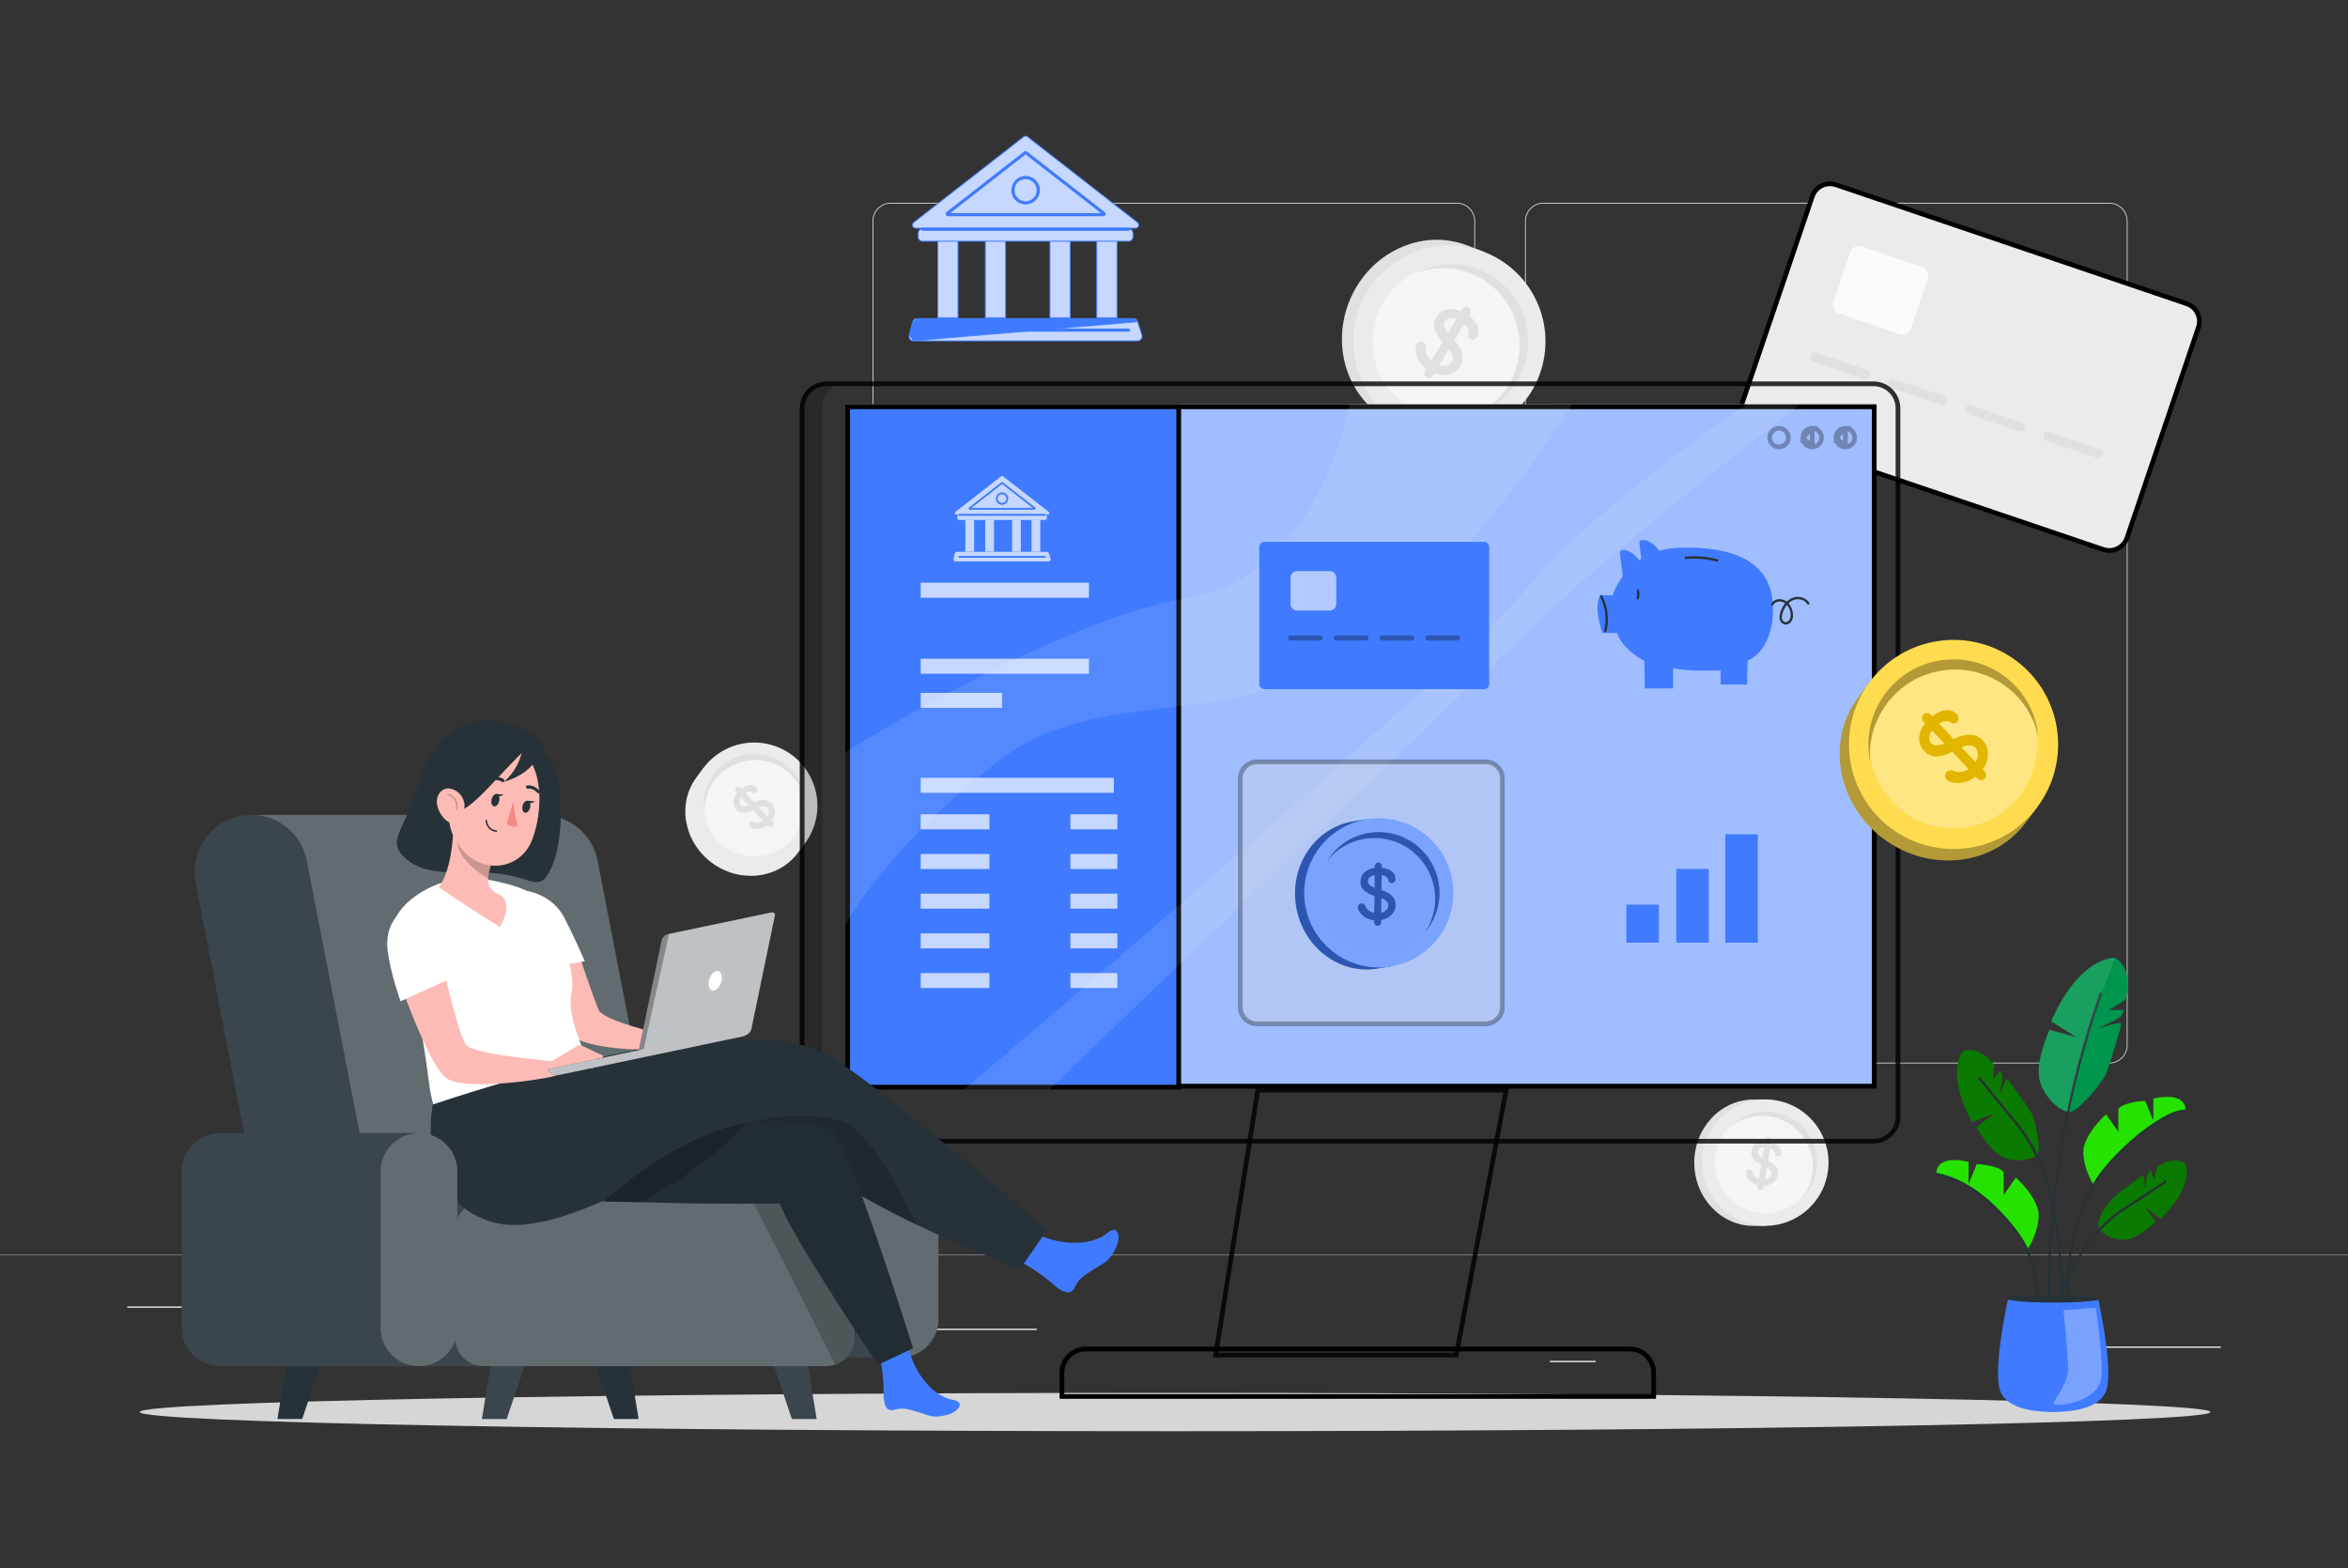 <svg width="500" height="334" viewBox="0 0 500 334" fill="none" xmlns="http://www.w3.org/2000/svg">
<rect x="0" y="0" width="500" height="334" fill="#333333" stroke="none"/>
<g clip-path="url(#clip0_3251_211)">
<path d="M449.159 226.523H328.662C326.507 226.523 324.754 224.77 324.754 222.615V47.099C324.754 44.945 326.507 43.191 328.662 43.191H449.159C451.314 43.191 453.067 44.944 453.067 47.099V222.615C453.067 224.77 451.314 226.523 449.159 226.523ZM328.662 43.358C326.599 43.358 324.921 45.037 324.921 47.099V222.615C324.921 224.678 326.599 226.356 328.662 226.356H449.159C451.223 226.356 452.901 224.677 452.901 222.615V47.099C452.901 45.037 451.222 43.358 449.159 43.358H328.662Z" fill="#E0E0E0"/>
<path d="M310.206 226.523H189.709C187.554 226.523 185.801 224.77 185.801 222.615V47.099C185.801 44.945 187.553 43.191 189.709 43.191H310.207C312.361 43.191 314.115 44.944 314.115 47.099V222.615C314.114 224.77 312.361 226.523 310.206 226.523ZM189.709 43.358C187.646 43.358 185.967 45.037 185.967 47.099V222.615C185.967 224.678 187.646 226.356 189.709 226.356H310.207C312.27 226.356 313.948 224.677 313.948 222.615V47.099C313.948 45.037 312.269 43.358 310.207 43.358H189.709Z" fill="#E0E0E0"/>
<path d="M500 267.236H0V267.316H500V267.236Z" fill="#E0E0E0"/>
<path d="M472.903 286.82H435.75V287.101H472.903V286.82Z" fill="#EBEBEB"/>
<path d="M339.783 289.865H330.031V290.146H339.783V289.865Z" fill="#EBEBEB"/>
<path d="M75.547 278.289H27.098V278.57H75.547V278.289Z" fill="#EBEBEB"/>
<path d="M92.639 278.289H85.535V278.57H92.639V278.289Z" fill="#EBEBEB"/>
<path d="M220.802 283.025H115.727V283.306H220.802V283.025Z" fill="#EBEBEB"/>
<path d="M447.9 117.048L447.9 117.048L373.21 91.714L373.049 92.187L373.21 91.714C371.132 91.009 370.019 88.753 370.723 86.675C370.723 86.674 370.723 86.674 370.723 86.674L385.928 41.849L385.928 41.849C386.633 39.77 388.889 38.657 390.967 39.362L465.657 64.696L465.818 64.223L465.657 64.696C467.735 65.401 468.849 67.657 468.144 69.735L468.617 69.896L468.144 69.735L452.939 114.561C452.234 116.64 449.978 117.753 447.9 117.048Z" fill="#EBEBEB" stroke="black"/>
<path d="M404.517 71.159L391.563 66.765C390.576 66.43 390.047 65.358 390.382 64.371L394.009 53.676C394.344 52.689 395.416 52.16 396.403 52.495L409.357 56.889C410.344 57.224 410.873 58.296 410.538 59.283L406.911 69.978C406.576 70.965 405.504 71.494 404.517 71.159Z" fill="#FAFAFA"/>
<path d="M386.147 77.045C389.729 78.26 393.312 79.476 396.895 80.69C398.116 81.104 398.641 79.174 397.426 78.762C393.843 77.546 390.261 76.331 386.678 75.116C385.457 74.702 384.932 76.633 386.147 77.045Z" fill="#E0E0E0"/>
<path d="M402.693 82.656C406.276 83.872 409.858 85.087 413.441 86.302C414.662 86.716 415.187 84.785 413.972 84.373C410.39 83.158 406.807 81.942 403.224 80.728C402.003 80.314 401.479 82.245 402.693 82.656Z" fill="#E0E0E0"/>
<path d="M419.24 88.27C422.823 89.485 426.406 90.701 429.988 91.915C431.21 92.33 431.734 90.398 430.52 89.987C426.937 88.771 423.354 87.556 419.772 86.341C418.55 85.927 418.026 87.858 419.24 88.27Z" fill="#E0E0E0"/>
<path d="M435.787 93.883C439.369 95.098 442.952 96.314 446.535 97.528C447.756 97.943 448.281 96.012 447.066 95.6C443.483 94.384 439.901 93.169 436.318 91.954C435.097 91.54 434.573 93.471 435.787 93.883Z" fill="#E0E0E0"/>
<path d="M151.548 183.752C157.506 188.199 165.72 187.269 169.895 181.675L171.38 179.685L149.805 163.582L148.319 165.573C144.145 171.167 145.59 179.305 151.548 183.752Z" fill="#EBEBEB"/>
<path d="M164.777 184.428C171.845 182.122 175.705 174.522 173.399 167.454C171.093 160.387 163.494 156.526 156.426 158.832C149.358 161.138 145.498 168.738 147.805 175.805C150.111 182.873 157.71 186.734 164.777 184.428Z" fill="#EBEBEB"/>
<path d="M154.148 180.269C158.918 183.829 165.672 182.848 169.232 178.078C172.792 173.308 171.811 166.554 167.041 162.994C162.271 159.434 155.518 160.415 151.958 165.185C148.397 169.956 149.378 176.709 154.148 180.269Z" fill="#F5F5F5"/>
<path d="M165.009 172.849C165.005 173.554 164.785 174.218 164.347 174.842L164.595 175.098C164.72 175.227 164.783 175.387 164.784 175.578C164.785 175.77 164.72 175.928 164.591 176.054C164.461 176.18 164.307 176.237 164.125 176.228C163.944 176.219 163.787 176.146 163.655 176.01L163.437 175.786C162.895 176.194 162.333 176.45 161.751 176.552C161.169 176.654 160.645 176.615 160.178 176.434C159.957 176.344 159.798 176.248 159.699 176.146C159.566 176.01 159.501 175.844 159.504 175.65C159.507 175.456 159.579 175.289 159.723 175.15C159.838 175.038 159.973 174.972 160.127 174.954C160.282 174.936 160.433 174.962 160.579 175.031C160.872 175.183 161.192 175.232 161.538 175.18C161.885 175.128 162.213 175.004 162.525 174.807L160.443 172.584C159.699 172.949 159.027 173.146 158.426 173.174C157.825 173.202 157.297 172.982 156.841 172.512C156.378 172.036 156.153 171.478 156.165 170.837C156.177 170.197 156.433 169.561 156.931 168.931L156.723 168.717C156.597 168.588 156.533 168.429 156.529 168.241C156.525 168.054 156.584 167.9 156.707 167.781C156.836 167.656 156.996 167.596 157.187 167.602C157.379 167.608 157.537 167.675 157.663 167.804L157.861 168.008C158.465 167.527 159.048 167.265 159.608 167.223C160.169 167.18 160.641 167.357 161.025 167.751C161.17 167.901 161.243 168.072 161.243 168.262C161.244 168.454 161.176 168.616 161.04 168.748C160.917 168.866 160.776 168.928 160.615 168.933C160.453 168.938 160.307 168.885 160.174 168.776C160.015 168.652 159.807 168.606 159.553 168.636C159.297 168.666 159.027 168.772 158.743 168.956L160.587 170.935C162.209 170.139 163.449 170.184 164.309 171.068C164.779 171.551 165.012 172.145 165.009 172.849ZM158.397 171.764C158.662 171.765 159.004 171.68 159.422 171.512L157.835 169.859C157.595 170.184 157.47 170.488 157.46 170.769C157.449 171.051 157.543 171.294 157.741 171.498C157.913 171.675 158.131 171.764 158.397 171.764ZM163.725 172.886C163.719 172.548 163.611 172.269 163.4 172.051C163.228 171.874 163 171.775 162.715 171.754C162.429 171.734 162.061 171.817 161.609 172.005L163.424 173.893C163.629 173.561 163.73 173.226 163.725 172.886Z" fill="#E0E0E0"/>
<path d="M149.871 172.34C149.368 166.384 153.789 161.149 159.745 160.646C165.701 160.144 170.936 164.564 171.439 170.52C170.326 165.162 165.387 161.478 159.933 161.938C153.977 162.441 149.556 167.676 150.059 173.632C149.97 173.206 149.908 172.774 149.871 172.34Z" fill="#E0E0E0"/>
<path d="M287.238 64.402C283.138 74.927 287.824 86.58 297.705 90.429L301.222 91.799L316.07 53.684L312.553 52.314C302.673 48.465 291.338 53.876 287.238 64.402Z" fill="#E0E0E0"/>
<path d="M328.424 77.972C331.315 67.052 324.807 55.856 313.888 52.964C302.968 50.072 291.772 56.58 288.88 67.5C285.989 78.419 292.497 89.616 303.416 92.507C314.336 95.399 325.532 88.891 328.424 77.972Z" fill="#EBEBEB"/>
<path d="M293.387 66.797C290.104 75.223 294.274 84.716 302.701 87.999C311.128 91.281 320.62 87.111 323.903 78.685C327.186 70.258 323.016 60.765 314.589 57.483C306.162 54.2 296.67 58.37 293.387 66.797Z" fill="#F5F5F5"/>
<path d="M308.653 79.699C307.619 79.979 306.558 79.925 305.466 79.535L305.193 80.002C305.055 80.238 304.845 80.395 304.565 80.473C304.285 80.551 304.027 80.522 303.791 80.383C303.555 80.245 303.407 80.041 303.347 79.773C303.288 79.503 303.331 79.245 303.476 78.996L303.717 78.585C302.899 77.957 302.297 77.236 301.913 76.425C301.527 75.615 301.373 74.831 301.449 74.074C301.491 73.715 301.567 73.442 301.677 73.255C301.823 73.007 302.038 72.845 302.325 72.77C302.61 72.695 302.884 72.735 303.145 72.888C303.357 73.012 303.507 73.183 303.595 73.402C303.684 73.621 303.708 73.853 303.666 74.095C303.562 74.585 303.619 75.073 303.835 75.559C304.051 76.046 304.367 76.477 304.781 76.853L307.195 72.904C306.359 71.963 305.798 71.059 305.513 70.19C305.229 69.321 305.338 68.459 305.841 67.6C306.351 66.729 307.078 66.173 308.021 65.933C308.963 65.692 309.997 65.809 311.123 66.283L311.352 65.892C311.491 65.655 311.697 65.497 311.971 65.415C312.243 65.333 312.493 65.357 312.716 65.488C312.953 65.627 313.105 65.837 313.173 66.119C313.242 66.402 313.207 66.661 313.069 66.898L312.85 67.271C313.799 67.961 314.419 68.708 314.707 69.512C314.997 70.317 314.93 71.08 314.507 71.801C314.347 72.075 314.127 72.251 313.847 72.328C313.567 72.407 313.303 72.373 313.053 72.227C312.829 72.095 312.682 71.913 312.61 71.679C312.538 71.445 312.556 71.208 312.662 70.969C312.778 70.687 312.762 70.364 312.615 70.003C312.468 69.64 312.203 69.289 311.818 68.946L309.667 72.447C311.489 74.501 311.925 76.335 310.978 77.952C310.461 78.837 309.686 79.419 308.653 79.699ZM307.566 69.577C307.673 69.965 307.934 70.432 308.351 70.977L310.129 67.983C309.555 67.765 309.061 67.704 308.644 67.803C308.227 67.901 307.909 68.137 307.69 68.51C307.501 68.833 307.459 69.189 307.566 69.577ZM308.079 77.833C308.573 77.689 308.937 77.418 309.17 77.019C309.359 76.696 309.412 76.321 309.327 75.896C309.243 75.47 308.971 74.965 308.513 74.379L306.483 77.801C307.053 77.967 307.585 77.979 308.079 77.833Z" fill="#E0E0E0"/>
<path d="M303.272 57.328C311.79 54.181 321.247 58.536 324.394 67.055C327.541 75.573 323.186 85.03 314.668 88.177C322.064 84.377 325.46 75.653 322.579 67.853C319.432 59.334 309.976 54.979 301.457 58.126C302.045 57.823 302.651 57.557 303.272 57.328Z" fill="#E0E0E0"/>
<path d="M360.793 247.751C360.841 255.185 366.538 261.175 373.517 261.131L376.001 261.115L375.827 234.193L373.343 234.209C366.365 234.254 360.746 240.317 360.793 247.751Z" fill="#E0E0E0"/>
<path d="M389.023 250.716C390.718 243.477 386.223 236.235 378.985 234.541C371.746 232.846 364.504 237.341 362.81 244.58C361.116 251.819 365.61 259.061 372.849 260.755C380.087 262.449 387.329 257.955 389.023 250.716Z" fill="#EBEBEB"/>
<path d="M365.137 247.724C365.176 253.676 370.032 258.47 375.984 258.431C381.936 258.393 386.73 253.537 386.691 247.585C386.652 241.633 381.796 236.839 375.844 236.877C369.893 236.915 365.099 241.772 365.137 247.724Z" fill="#F5F5F5"/>
<path d="M377.607 251.908C377.043 252.33 376.379 252.555 375.617 252.582L375.563 252.934C375.536 253.112 375.446 253.26 375.294 253.375C375.141 253.491 374.977 253.535 374.799 253.508C374.621 253.48 374.481 253.392 374.379 253.242C374.277 253.092 374.24 252.923 374.269 252.736L374.316 252.426C373.663 252.24 373.12 251.946 372.688 251.543C372.255 251.141 371.97 250.699 371.833 250.217C371.772 249.987 371.753 249.802 371.774 249.661C371.803 249.473 371.895 249.322 372.053 249.206C372.209 249.092 372.386 249.049 372.583 249.079C372.743 249.104 372.876 249.172 372.983 249.284C373.091 249.397 373.162 249.532 373.195 249.691C373.251 250.016 373.405 250.301 373.655 250.546C373.905 250.791 374.203 250.978 374.547 251.107L375.065 248.105C374.325 247.732 373.762 247.315 373.377 246.853C372.993 246.391 372.85 245.836 372.949 245.189C373.049 244.532 373.359 244.016 373.877 243.64C374.395 243.263 375.056 243.084 375.859 243.101L375.905 242.806C375.932 242.628 376.02 242.48 376.167 242.364C376.314 242.247 376.473 242.202 376.641 242.228C376.819 242.255 376.964 242.347 377.074 242.503C377.185 242.66 377.227 242.826 377.199 243.004L377.156 243.286C377.904 243.477 378.465 243.784 378.836 244.205C379.209 244.627 379.353 245.11 379.27 245.654C379.239 245.86 379.147 246.022 378.994 246.137C378.841 246.253 378.672 246.296 378.484 246.268C378.315 246.242 378.181 246.166 378.08 246.04C377.979 245.914 377.933 245.766 377.939 245.594C377.941 245.392 377.853 245.199 377.676 245.014C377.498 244.828 377.25 244.677 376.931 244.561L376.466 247.225C378.079 248.038 378.792 249.054 378.605 250.274C378.503 250.942 378.17 251.486 377.607 251.908ZM374.483 245.98C374.643 246.192 374.916 246.414 375.303 246.646L375.663 244.383C375.259 244.388 374.942 244.472 374.711 244.633C374.48 244.794 374.343 245.016 374.299 245.297C374.262 245.541 374.323 245.769 374.483 245.98ZM376.802 250.906C377.069 250.698 377.226 250.444 377.272 250.144C377.309 249.9 377.251 249.658 377.095 249.418C376.94 249.178 376.651 248.935 376.229 248.688L375.818 251.274C376.207 251.238 376.535 251.116 376.802 250.906Z" fill="#E0E0E0"/>
<path d="M368.882 239.531C373.328 235.537 380.171 235.904 384.165 240.351C388.159 244.797 387.792 251.64 383.345 255.633C386.947 251.513 386.906 245.351 383.248 241.279C379.254 236.833 372.412 236.465 367.965 240.459C368.252 240.132 368.558 239.822 368.882 239.531Z" fill="#E0E0E0"/>
<path d="M470.706 300.775C470.706 303.033 371.997 304.863 250.234 304.863C128.47 304.863 29.762 303.033 29.762 300.775C29.762 298.517 128.47 296.688 250.234 296.688C371.997 296.688 470.706 298.517 470.706 300.775Z" fill="#D7D6D6"/>
<path opacity="0.8" d="M267.854 232.215H320.728L310.11 288.643H258.871L267.854 232.215Z" stroke="black"/>
<path d="M352.144 292.426V297.458H226.137V292.426C226.137 289.627 228.407 287.357 231.206 287.357H347.075C349.875 287.357 352.144 289.627 352.144 292.426Z" stroke="black"/>
<g opacity="0.8">
<path d="M394.234 81.752H398.96C401.834 81.752 404.165 84.082 404.165 86.957V237.883C404.165 240.758 401.834 243.088 398.96 243.088H394.234H180.746H176.021C173.147 243.088 170.816 240.758 170.816 237.883V86.957C170.816 84.082 173.147 81.752 176.021 81.752H180.746H394.234Z" stroke="black"/>
</g>
<g opacity="0.2">
<path d="M180.744 243.585H176.019C172.872 243.585 170.32 241.033 170.32 237.886V86.96C170.32 83.803 172.872 81.252 176.019 81.252H180.744C177.597 81.252 175.046 83.803 175.046 86.96V237.886C175.045 241.033 177.597 243.585 180.744 243.585Z" fill="black"/>
</g>
<path d="M399.525 86.154H180.188V231.69H399.525V86.154Z" fill="#407BFF"/>
<path d="M399.525 86.154H180.188V231.69H399.525V86.154Z" fill="white"/>
<path d="M180.516 231.362V86.654H399.113V231.362H180.516Z" fill="#407BFF" stroke="black"/>
<g opacity="0.5">
<path d="M180.516 231.362V86.654H399.113V231.362H180.516Z" fill="white" stroke="black"/>
</g>
<path d="M180.516 231.57V86.654H251.004V231.57H180.516Z" fill="#407BFF" stroke="black"/>
<g opacity="0.3">
<path d="M392.965 95.205C394.062 95.205 394.95 94.316 394.95 93.22C394.95 92.124 394.062 91.235 392.965 91.234V95.205ZM392.965 95.205C391.869 95.205 390.98 94.316 390.98 93.22M392.965 95.205L390.98 93.22M390.98 93.22C390.98 92.123 391.869 91.234 392.965 91.234L390.98 93.22Z" stroke="black"/>
</g>
<g opacity="0.3">
<path d="M385.903 95.205C387 95.205 387.889 94.316 387.889 93.22C387.889 92.124 387.001 91.235 385.903 91.234V95.205ZM385.903 95.205C384.807 95.205 383.918 94.316 383.918 93.22M385.903 95.205L383.918 93.22M383.918 93.22C383.918 92.123 384.807 91.234 385.903 91.234L383.918 93.22Z" stroke="black"/>
</g>
<g opacity="0.3">
<path d="M380.826 93.22C380.826 94.316 379.937 95.205 378.841 95.205C377.744 95.205 376.855 94.316 376.855 93.22C376.855 92.123 377.744 91.234 378.841 91.234C379.937 91.234 380.826 92.124 380.826 93.22Z" stroke="black"/>
</g>
<path opacity="0.1" d="M180.016 197.354C180.016 196.089 190.099 179.639 212.282 162.345C234.464 145.052 261.89 156.862 288.51 137.881C315.129 118.901 334.782 86.153 334.782 86.153L287.37 85.973C287.37 85.973 281.25 122.697 253.017 127.337C224.784 131.977 180.016 160.236 180.016 160.236V197.354Z" fill="white"/>
<path opacity="0.1" d="M205.316 232.069C205.316 232.069 311.39 142.228 325.103 125.356C338.816 108.485 372.195 85.973 372.195 85.973H383.416C383.416 85.973 350.109 111.859 335.186 125.356C320.264 138.853 223.466 232.069 223.466 232.069H205.316Z" fill="white"/>
<path d="M213.394 109.606H203.66C203.356 109.606 203.224 109.221 203.464 109.034L208.062 105.452L213.198 101.45C213.314 101.36 213.476 101.36 213.591 101.45L218.727 105.452L223.326 109.034C223.566 109.221 223.433 109.606 223.13 109.606H213.394Z" fill="#407BFF"/>
<g opacity="0.7">
<path d="M213.394 109.606H203.66C203.356 109.606 203.224 109.221 203.464 109.034L208.062 105.452L213.198 101.45C213.314 101.36 213.476 101.36 213.591 101.45L218.727 105.452L223.326 109.034C223.566 109.221 223.433 109.606 223.13 109.606H213.394Z" fill="white"/>
</g>
<path d="M220.277 108.569H206.512C206.4 108.569 206.301 108.498 206.264 108.392C206.228 108.287 206.263 108.17 206.35 108.101L213.233 102.739C213.328 102.665 213.46 102.666 213.554 102.739L220.437 108.101C220.525 108.17 220.56 108.287 220.523 108.392C220.488 108.498 220.388 108.569 220.277 108.569ZM206.879 108.181H219.91L213.394 103.105L206.879 108.181Z" fill="#407BFF"/>
<path d="M207.438 109.605H205.578V117.552H207.438V109.605Z" fill="#407BFF"/>
<g opacity="0.7">
<path d="M207.438 109.605H205.578V117.552H207.438V109.605Z" fill="white"/>
</g>
<path d="M211.657 109.605H209.797V117.552H211.657V109.605Z" fill="#407BFF"/>
<g opacity="0.7">
<path d="M211.657 109.605H209.797V117.552H211.657V109.605Z" fill="white"/>
</g>
<path d="M217.38 109.605H215.52V117.552H217.38V109.605Z" fill="#407BFF"/>
<g opacity="0.7">
<path d="M217.38 109.605H215.52V117.552H217.38V109.605Z" fill="white"/>
</g>
<path d="M221.524 109.605H219.664V117.552H221.524V109.605Z" fill="#407BFF"/>
<g opacity="0.7">
<path d="M221.524 109.605H219.664V117.552H221.524V109.605Z" fill="white"/>
</g>
<path d="M223.315 119.598H203.472C203.187 119.598 202.978 119.329 203.049 119.053L203.35 117.881C203.4 117.687 203.574 117.553 203.773 117.553H222.941C223.131 117.553 223.3 117.676 223.357 117.857L223.73 119.029C223.821 119.31 223.61 119.598 223.315 119.598Z" fill="#407BFF"/>
<g opacity="0.7">
<path d="M223.315 119.598H203.472C203.187 119.598 202.978 119.329 203.049 119.053L203.35 117.881C203.4 117.687 203.574 117.553 203.773 117.553H222.941C223.131 117.553 223.3 117.676 223.357 117.857L223.73 119.029C223.821 119.31 223.61 119.598 223.315 119.598Z" fill="white"/>
</g>
<path d="M213.392 107.525C212.666 107.525 212.074 106.933 212.074 106.207C212.074 105.48 212.666 104.889 213.392 104.889C214.119 104.889 214.71 105.48 214.71 106.207C214.71 106.933 214.119 107.525 213.392 107.525ZM213.392 105.277C212.88 105.277 212.462 105.694 212.462 106.207C212.462 106.719 212.88 107.137 213.392 107.137C213.906 107.137 214.323 106.719 214.323 106.207C214.322 105.694 213.905 105.277 213.392 105.277Z" fill="#407BFF"/>
<path d="M222.477 110.76H204.312C204.056 110.76 203.848 110.552 203.848 110.295V110.07C203.848 109.813 204.056 109.605 204.312 109.605H222.477C222.734 109.605 222.942 109.813 222.942 110.07V110.295C222.942 110.552 222.734 110.76 222.477 110.76Z" fill="#407BFF"/>
<g opacity="0.7">
<path d="M222.477 110.76H204.312C204.056 110.76 203.848 110.552 203.848 110.295V110.07C203.848 109.813 204.056 109.605 204.312 109.605H222.477C222.734 109.605 222.942 109.813 222.942 110.07V110.295C222.942 110.552 222.734 110.76 222.477 110.76Z" fill="white"/>
</g>
<path d="M222.518 109.861H204.268C204.161 109.861 204.074 109.774 204.074 109.667C204.074 109.559 204.161 109.473 204.268 109.473H222.518C222.626 109.473 222.712 109.559 222.712 109.667C222.712 109.774 222.626 109.861 222.518 109.861Z" fill="#407BFF"/>
<path d="M222.518 118.806H204.268C204.161 118.806 204.074 118.719 204.074 118.612C204.074 118.505 204.161 118.418 204.268 118.418H222.518C222.626 118.418 222.712 118.505 222.712 118.612C222.712 118.719 222.626 118.806 222.518 118.806Z" fill="#407BFF"/>
<path opacity="0.7" d="M231.896 124.129H196.062V127.325H231.896V124.129Z" fill="white"/>
<path opacity="0.7" d="M231.896 140.318H196.062V143.515H231.896V140.318Z" fill="white"/>
<path opacity="0.7" d="M213.396 147.584H196.062V150.781H213.396V147.584Z" fill="white"/>
<path opacity="0.7" d="M237.19 165.684H196.062V168.88H237.19V165.684Z" fill="white"/>
<path opacity="0.7" d="M210.699 173.455H196.062V176.651H210.699V173.455Z" fill="white"/>
<path opacity="0.7" d="M237.945 173.455H227.938V176.651H237.945V173.455Z" fill="white"/>
<path opacity="0.7" d="M210.699 181.908H196.062V185.105H210.699V181.908Z" fill="white"/>
<path opacity="0.7" d="M237.945 181.908H227.938V185.105H237.945V181.908Z" fill="white"/>
<path opacity="0.7" d="M210.699 190.359H196.062V193.556H210.699V190.359Z" fill="white"/>
<path opacity="0.7" d="M237.945 190.359H227.938V193.556H237.945V190.359Z" fill="white"/>
<path opacity="0.7" d="M210.699 198.812H196.062V202.009H210.699V198.812Z" fill="white"/>
<path opacity="0.7" d="M237.945 198.812H227.938V202.009H237.945V198.812Z" fill="white"/>
<path opacity="0.7" d="M210.699 207.266H196.062V210.462H210.699V207.266Z" fill="white"/>
<path opacity="0.7" d="M237.945 207.266H227.938V210.462H237.945V207.266Z" fill="white"/>
<path d="M316.004 146.795H269.266C268.653 146.795 268.156 146.298 268.156 145.685V116.528C268.156 115.915 268.653 115.418 269.266 115.418H316.004C316.617 115.418 317.114 115.915 317.114 116.528V145.685C317.114 146.297 316.616 146.795 316.004 146.795Z" fill="#407BFF"/>
<path opacity="0.6" d="M283.179 130.058H276.193C275.435 130.058 274.82 129.443 274.82 128.685V123.029C274.82 122.271 275.435 121.656 276.193 121.656H283.179C283.937 121.656 284.552 122.271 284.552 123.029V128.685C284.552 129.443 283.937 130.058 283.179 130.058Z" fill="white"/>
<g opacity="0.3">
<path d="M274.819 136.456C276.929 136.456 279.037 136.456 281.147 136.456C281.864 136.456 281.865 135.342 281.147 135.342C279.037 135.342 276.929 135.342 274.819 135.342C274.103 135.341 274.101 136.456 274.819 136.456Z" fill="black"/>
</g>
<g opacity="0.3">
<path d="M284.562 136.456C286.671 136.456 288.78 136.456 290.889 136.456C291.607 136.456 291.607 135.342 290.889 135.342C288.78 135.342 286.671 135.342 284.562 135.342C283.845 135.341 283.843 136.456 284.562 136.456Z" fill="black"/>
</g>
<g opacity="0.3">
<path d="M294.304 136.456C296.413 136.456 298.522 136.456 300.631 136.456C301.348 136.456 301.349 135.342 300.631 135.342C298.522 135.342 296.413 135.342 294.304 135.342C293.587 135.341 293.586 136.456 294.304 136.456Z" fill="black"/>
</g>
<g opacity="0.3">
<path d="M304.046 136.456C306.155 136.456 308.264 136.456 310.373 136.456C311.09 136.456 311.091 135.342 310.373 135.342C308.264 135.342 306.155 135.342 304.046 135.342C303.329 135.341 303.328 136.456 304.046 136.456Z" fill="black"/>
</g>
<path d="M343.393 126.815C343.393 126.815 346.321 117.109 357.366 116.691C368.411 116.272 377.197 119.201 377.531 128.991C377.866 138.781 372.176 140.705 372.176 140.705L372.009 145.809H366.403V142.797C366.403 142.797 359.039 143.132 356.278 142.295V146.647H350.253L350.17 140.789C350.17 140.789 345.735 138.614 344.313 134.849H341.217C340.155 131.731 339.793 128.675 340.734 126.755L343.393 126.815Z" fill="#407BFF"/>
<path d="M349.757 121.106C349.547 119.35 349.337 117.593 349.127 115.837C349.106 115.659 349.087 115.468 349.173 115.311C349.321 115.039 349.695 115.002 350.002 115.04C351.311 115.201 352.441 116.09 353.199 117.169C353.957 118.247 354.397 119.511 354.829 120.757" fill="#407BFF"/>
<path d="M349.05 119.292C348.292 118.213 347.162 117.324 345.854 117.163C345.546 117.125 345.172 117.162 345.024 117.434C344.939 117.591 344.958 117.782 344.979 117.96C345.189 119.716 345.399 121.473 345.609 123.229L350.681 122.88C350.249 121.634 349.808 120.37 349.05 119.292Z" fill="#407BFF"/>
<path d="M358.95 119.079C361.189 118.852 363.442 119.035 365.614 119.627C365.924 119.712 366.057 119.23 365.746 119.145C363.535 118.542 361.23 118.348 358.949 118.579C358.633 118.611 358.63 119.112 358.95 119.079Z" fill="#263238"/>
<path d="M348.562 125.78C348.633 126.31 348.625 126.853 348.529 127.37C348.505 127.498 348.564 127.646 348.703 127.678C348.826 127.706 348.985 127.64 349.011 127.503C349.117 126.934 349.139 126.354 349.062 125.78C349.045 125.65 348.959 125.523 348.812 125.53C348.691 125.536 348.544 125.642 348.562 125.78Z" fill="#263238"/>
<path d="M377.626 128.84C378.194 127.894 379.557 127.947 380.309 128.626C381.108 129.348 381.616 130.905 381.134 131.923C380.86 132.5 380.103 132.803 379.665 132.219C379.256 131.675 379.464 130.925 379.676 130.343C380.052 129.306 380.76 128.299 381.801 127.849C382.85 127.395 384.247 127.656 384.858 128.678C385.023 128.954 385.456 128.703 385.29 128.425C384.599 127.268 383.071 126.872 381.831 127.302C380.398 127.799 379.455 129.209 379.063 130.617C378.866 131.324 378.853 132.16 379.425 132.703C379.922 133.175 380.644 133.125 381.153 132.7C382.31 131.733 381.776 129.611 380.964 128.597C380.037 127.438 378.038 127.181 377.194 128.587C377.028 128.864 377.46 129.116 377.626 128.84Z" fill="#263238"/>
<path d="M340.772 127.166C341.896 129.359 342.191 131.908 341.606 134.301C341.529 134.614 342.012 134.747 342.088 134.434C342.706 131.906 342.39 129.228 341.204 126.913C341.057 126.627 340.626 126.88 340.772 127.166Z" fill="#263238"/>
<path opacity="0.3" d="M316.344 218.081H267.696C265.719 218.081 264.117 216.479 264.117 214.502V165.854C264.117 163.878 265.719 162.275 267.696 162.275H316.344C318.32 162.275 319.923 163.878 319.923 165.854V214.502C319.923 216.479 318.32 218.081 316.344 218.081Z" fill="#DBDBDB" stroke="black"/>
<path d="M275.988 192.992C277.372 201.654 285.086 207.623 293.218 206.324L296.112 205.861L291.1 174.492L288.206 174.955C280.074 176.254 274.604 184.33 275.988 192.992Z" fill="#407BFF"/>
<path opacity="0.3" d="M275.988 192.992C277.372 201.654 285.086 207.623 293.218 206.324L296.112 205.861L291.1 174.492L288.206 174.955C280.074 176.254 274.604 184.33 275.988 192.992Z" fill="black"/>
<path d="M294.302 206.066C303.067 205.686 309.863 198.272 309.482 189.508C309.101 180.744 301.688 173.948 292.924 174.328C284.159 174.709 277.363 182.122 277.744 190.887C278.125 199.651 285.538 206.447 294.302 206.066Z" fill="#79A3FF"/>
<path d="M281.048 192.184C282.156 199.12 288.677 203.843 295.612 202.735C302.547 201.627 307.271 195.106 306.163 188.171C305.055 181.236 298.534 176.512 291.599 177.62C284.663 178.728 279.939 185.249 281.048 192.184Z" fill="#407BFF"/>
<path opacity="0.3" d="M281.048 192.184C282.156 199.12 288.677 203.843 295.612 202.735C302.547 201.627 307.271 195.106 306.163 188.171C305.055 181.236 298.534 176.512 291.599 177.62C284.663 178.728 279.939 185.249 281.048 192.184Z" fill="white"/>
<path d="M296.341 194.837C295.758 195.431 295.025 195.811 294.141 195.979V196.399C294.141 196.611 294.062 196.799 293.905 196.961C293.749 197.123 293.564 197.205 293.351 197.205C293.139 197.205 292.96 197.126 292.814 196.969C292.669 196.813 292.595 196.622 292.595 196.399V196.029C291.801 195.929 291.115 195.682 290.539 195.29C289.962 194.899 289.551 194.433 289.305 193.897C289.192 193.639 289.137 193.427 289.137 193.259C289.137 193.035 289.217 192.841 289.38 192.679C289.542 192.517 289.741 192.435 289.977 192.435C290.167 192.435 290.334 192.491 290.48 192.603C290.626 192.715 290.733 192.861 290.799 193.04C290.923 193.409 291.152 193.715 291.488 193.955C291.824 194.197 292.204 194.361 292.629 194.451L292.697 190.857C291.767 190.555 291.037 190.169 290.505 189.699C289.973 189.228 289.708 188.607 289.708 187.835C289.708 187.051 289.977 186.393 290.514 185.862C291.051 185.331 291.79 185.003 292.73 184.879V184.527C292.73 184.314 292.806 184.127 292.957 183.964C293.108 183.802 293.284 183.721 293.486 183.721C293.699 183.721 293.883 183.802 294.04 183.964C294.197 184.127 294.275 184.314 294.275 184.527V184.863C295.182 184.953 295.89 185.21 296.399 185.635C296.909 186.06 297.164 186.598 297.164 187.247C297.164 187.493 297.085 187.698 296.929 187.859C296.772 188.022 296.581 188.103 296.357 188.103C296.156 188.103 295.985 188.039 295.845 187.909C295.705 187.781 295.625 187.615 295.602 187.414C295.569 187.179 295.431 186.969 295.191 186.785C294.95 186.6 294.635 186.469 294.242 186.39L294.175 189.581C296.201 190.241 297.214 191.299 297.214 192.754C297.213 193.55 296.922 194.244 296.341 194.837ZM291.638 188.481C291.862 188.7 292.221 188.91 292.713 189.111L292.729 186.408C292.259 186.487 291.904 186.64 291.664 186.869C291.423 187.099 291.303 187.381 291.303 187.717C291.303 188.008 291.414 188.263 291.638 188.481ZM295.223 193.813C295.497 193.522 295.635 193.197 295.635 192.839C295.635 192.548 295.524 192.276 295.299 192.025C295.075 191.773 294.695 191.541 294.158 191.327L294.141 194.417C294.588 194.305 294.949 194.104 295.223 193.813Z" fill="#2D56B3"/>
<path d="M283.599 181.98C288.13 176.456 296.282 175.652 301.806 180.184C307.33 184.715 308.134 192.867 303.602 198.39C307.113 192.87 305.948 185.597 300.89 181.448C295.366 176.916 287.215 177.721 282.684 183.244C282.963 182.805 283.269 182.383 283.599 181.98Z" fill="#407BFF"/>
<path opacity="0.3" d="M283.599 181.98C288.13 176.456 296.282 175.652 301.806 180.184C307.33 184.715 308.134 192.867 303.602 198.39C307.113 192.87 305.948 185.597 300.89 181.448C295.366 176.916 287.215 177.721 282.684 183.244C282.963 182.805 283.269 182.383 283.599 181.98Z" fill="black"/>
<path d="M353.261 192.701H346.328V200.798H353.261V192.701Z" fill="#407BFF"/>
<path d="M363.886 185.104H356.953V200.798H363.886V185.104Z" fill="#407BFF"/>
<path d="M374.323 177.711H367.391V200.798H374.323V177.711Z" fill="#407BFF"/>
<path d="M401.039 178.623C410.897 185.98 424.486 184.442 431.393 175.188L433.851 171.895L398.155 145.254L395.697 148.547C388.791 157.801 391.182 171.267 401.039 178.623Z" fill="#FFDC4F"/>
<path opacity="0.3" d="M401.039 178.623C410.897 185.98 424.486 184.442 431.393 175.188L433.851 171.895L398.155 145.254L395.697 148.547C388.791 157.801 391.182 171.267 401.039 178.623Z" fill="black"/>
<path d="M438.043 155.373C439.811 167.545 431.377 178.846 419.205 180.614C407.033 182.382 395.733 173.948 393.965 161.776C392.197 149.604 400.631 138.303 412.803 136.535C424.975 134.767 436.275 143.201 438.043 155.373Z" fill="#FFDC4F"/>
<path d="M431.883 166.636C436.329 157.85 432.811 147.123 424.025 142.677C415.239 138.231 404.512 141.749 400.066 150.535C395.62 159.321 399.138 170.048 407.924 174.494C416.71 178.94 427.437 175.422 431.883 166.636Z" fill="#FFDC4F"/>
<path opacity="0.3" d="M431.883 166.636C436.329 157.85 432.811 147.123 424.025 142.677C415.239 138.231 404.512 141.749 400.066 150.535C395.62 159.321 399.138 170.048 407.924 174.494C416.71 178.94 427.437 175.422 431.883 166.636Z" fill="white"/>
<path d="M423.307 160.586C423.302 161.753 422.937 162.852 422.211 163.884L422.622 164.306C422.829 164.52 422.934 164.785 422.935 165.102C422.935 165.418 422.829 165.68 422.615 165.888C422.401 166.096 422.145 166.192 421.845 166.177C421.545 166.162 421.287 166.042 421.068 165.816L420.707 165.445C419.81 166.12 418.879 166.543 417.917 166.712C416.955 166.882 416.087 166.816 415.315 166.516C414.95 166.368 414.686 166.208 414.522 166.04C414.303 165.814 414.196 165.541 414.2 165.219C414.205 164.898 414.325 164.622 414.562 164.392C414.753 164.206 414.976 164.098 415.232 164.068C415.488 164.039 415.737 164.081 415.98 164.195C416.465 164.446 416.994 164.528 417.567 164.442C418.14 164.356 418.683 164.151 419.199 163.825L415.754 160.146C414.524 160.751 413.412 161.076 412.418 161.124C411.424 161.17 410.55 160.805 409.795 160.028C409.029 159.24 408.656 158.316 408.677 157.257C408.697 156.198 409.12 155.146 409.945 154.104L409.601 153.75C409.393 153.536 409.286 153.273 409.279 152.962C409.272 152.652 409.37 152.398 409.573 152.2C409.787 151.992 410.051 151.894 410.368 151.904C410.685 151.914 410.947 152.026 411.155 152.24L411.483 152.577C412.483 151.781 413.445 151.348 414.373 151.278C415.301 151.208 416.083 151.499 416.717 152.151C416.957 152.399 417.079 152.681 417.079 152.998C417.08 153.314 416.968 153.582 416.743 153.801C416.54 153.998 416.305 154.1 416.039 154.108C415.773 154.115 415.53 154.028 415.31 153.848C415.047 153.644 414.703 153.567 414.281 153.616C413.858 153.666 413.413 153.842 412.941 154.147L415.992 157.42C418.675 156.104 420.728 156.178 422.15 157.64C422.927 158.439 423.312 159.421 423.307 160.586ZM412.368 158.792C412.807 158.792 413.372 158.653 414.065 158.374L411.439 155.64C411.043 156.178 410.836 156.68 410.819 157.146C410.801 157.612 410.955 158.014 411.284 158.352C411.568 158.644 411.929 158.791 412.368 158.792ZM421.183 160.648C421.174 160.088 420.995 159.627 420.645 159.267C420.361 158.974 419.983 158.81 419.512 158.776C419.04 158.742 418.431 158.88 417.683 159.191L420.685 162.314C421.025 161.764 421.191 161.209 421.183 160.648Z" fill="#E2B500"/>
<path d="M397.928 160.112C397.086 150.13 404.496 141.354 414.478 140.512C424.461 139.67 433.236 147.08 434.078 157.062C432.212 148.081 423.934 141.906 414.794 142.678C404.811 143.52 397.402 152.295 398.244 162.278C398.095 161.563 397.99 160.84 397.928 160.112Z" fill="#FFDC4F"/>
<path opacity="0.3" d="M397.928 160.112C397.086 150.13 404.496 141.354 414.478 140.512C424.461 139.67 433.236 147.08 434.078 157.062C432.212 148.081 423.934 141.906 414.794 142.678C404.811 143.52 397.402 152.295 398.244 162.278C398.095 161.563 397.99 160.84 397.928 160.112Z" fill="black"/>
<path d="M218.397 48.682H195.003C194.273 48.682 193.956 47.758 194.532 47.309L205.584 38.699L217.926 29.084C218.203 28.868 218.592 28.868 218.869 29.084L231.211 38.699L242.263 47.309C242.839 47.758 242.522 48.682 241.792 48.682H218.397Z" fill="#407BFF"/>
<path opacity="0.7" d="M218.397 48.582H195.003C194.368 48.582 194.092 47.778 194.593 47.388L194.532 47.309L194.593 47.388L205.645 38.778L217.987 29.163C217.987 29.163 217.987 29.163 217.987 29.163C218.228 28.975 218.566 28.975 218.807 29.163C218.807 29.163 218.807 29.163 218.807 29.163L231.149 38.778L242.201 47.388C242.702 47.778 242.426 48.582 241.792 48.582H218.397Z" fill="white" stroke="#407BFF" stroke-width="0.2"/>
<path d="M234.936 46.057H201.856C201.644 46.057 201.455 45.922 201.386 45.722C201.318 45.522 201.384 45.3 201.551 45.169L218.091 32.284C218.271 32.144 218.522 32.145 218.701 32.285L235.24 45.169C235.407 45.299 235.474 45.521 235.405 45.721C235.336 45.922 235.148 46.057 234.936 46.057ZM202.353 45.39H234.438L218.396 32.892L202.353 45.39Z" fill="#407BFF"/>
<path d="M204.083 48.682H199.613V67.779H204.083V48.682Z" fill="#407BFF"/>
<path opacity="0.7" d="M199.713 67.679V48.782H203.983V67.679H199.713Z" fill="white" stroke="#407BFF" stroke-width="0.2"/>
<path d="M214.219 48.682H209.75V67.779H214.219V48.682Z" fill="#407BFF"/>
<path opacity="0.7" d="M209.85 67.679V48.782H214.119V67.679H209.85Z" fill="white" stroke="#407BFF" stroke-width="0.2"/>
<path d="M227.973 48.682H223.504V67.779H227.973V48.682Z" fill="#407BFF"/>
<path opacity="0.7" d="M223.604 67.679V48.782H227.873V67.679H223.604Z" fill="white" stroke="#407BFF" stroke-width="0.2"/>
<path d="M237.938 48.682H233.469V67.779H237.938V48.682Z" fill="#407BFF"/>
<path opacity="0.7" d="M233.569 67.679V48.782H237.838V67.679H233.569Z" fill="white" stroke="#407BFF" stroke-width="0.2"/>
<path d="M242.239 72.696H194.555C193.869 72.696 193.367 72.049 193.537 71.385L194.261 68.568C194.38 68.104 194.799 67.779 195.278 67.779H241.341C241.797 67.779 242.202 68.075 242.341 68.511L243.239 71.327C243.455 72.005 242.95 72.696 242.239 72.696Z" fill="#407BFF"/>
<path opacity="0.7" d="M194.555 72.596H242.239C242.882 72.596 243.34 71.971 243.144 71.358L243.239 71.327L243.144 71.358L242.246 68.541L194.555 72.596ZM194.555 72.596C193.934 72.596 193.48 72.011 193.634 71.409M194.555 72.596L193.634 71.409M193.634 71.409C193.634 71.409 193.634 71.409 193.634 71.409M193.634 71.409L193.634 71.409M193.634 71.409L194.358 68.593L193.634 71.409ZM195.278 67.879C194.844 67.879 194.466 68.173 194.358 68.593L195.278 67.879ZM195.278 67.879H241.341M195.278 67.879H241.341M241.341 67.879C241.754 67.879 242.12 68.146 242.246 68.541L241.341 67.879Z" fill="white" stroke="#407BFF" stroke-width="0.2"/>
<path d="M218.398 43.548C216.725 43.548 215.363 42.187 215.363 40.513C215.363 38.84 216.725 37.478 218.398 37.478C220.071 37.478 221.433 38.84 221.433 40.513C221.433 42.187 220.071 43.548 218.398 43.548ZM218.398 38.145C217.092 38.145 216.03 39.208 216.03 40.513C216.03 41.819 217.092 42.881 218.398 42.881C219.703 42.881 220.766 41.819 220.766 40.513C220.766 39.207 219.704 38.145 218.398 38.145Z" fill="#407BFF"/>
<path d="M240.345 51.456H196.445C195.897 51.456 195.453 51.011 195.453 50.463V49.674C195.453 49.126 195.897 48.682 196.445 48.682H240.345C240.893 48.682 241.337 49.126 241.337 49.674V50.463C241.338 51.011 240.893 51.456 240.345 51.456Z" fill="#407BFF"/>
<path opacity="0.7" d="M241.237 50.463V50.463C241.238 50.956 240.838 51.356 240.345 51.356H196.445C195.952 51.356 195.553 50.956 195.553 50.463V49.674C195.553 49.181 195.952 48.782 196.445 48.782H240.345C240.838 48.782 241.237 49.181 241.237 49.674V50.463Z" fill="white" stroke="#407BFF" stroke-width="0.2"/>
<path d="M240.327 49.163H196.47C196.286 49.163 196.137 49.013 196.137 48.829C196.137 48.645 196.286 48.496 196.47 48.496H240.327C240.511 48.496 240.66 48.645 240.66 48.829C240.66 49.013 240.511 49.163 240.327 49.163Z" fill="#407BFF"/>
<path d="M240.327 70.659H196.47C196.286 70.659 196.137 70.51 196.137 70.326C196.137 70.141 196.286 69.992 196.47 69.992H240.327C240.511 69.992 240.66 70.141 240.66 70.326C240.66 70.51 240.511 70.659 240.327 70.659Z" fill="#407BFF"/>
<path d="M417.931 224.038C418.201 223.616 421.68 222.711 424.671 226.874L424.349 230.097L425.847 228.152C425.847 228.152 426.669 228.785 426.315 230.371C425.961 231.957 425.726 233.388 425.726 233.388C425.726 233.388 427.051 229.575 427.44 229.875C427.829 230.174 431.843 235.744 432.572 237.05C433.301 238.355 434.942 245.106 433.732 246.033C432.522 246.961 429.823 247.699 426.813 246.619C423.802 245.54 420.899 240.081 420.899 240.081L424.615 237.243L419.939 238.971C419.94 238.97 414.324 229.687 417.931 224.038Z" fill="#0A7A00"/>
<path d="M421.32 229.691C421.414 230.114 421.961 230.596 422.218 230.92C422.958 231.858 423.712 232.785 424.466 233.711C425.989 235.582 427.521 237.446 429.058 239.308C434.028 245.329 436.318 252.688 437.498 260.302C438.324 265.626 438.688 271.008 439.168 276.37C439.197 276.688 439.697 276.69 439.668 276.37C438.856 267.294 438.48 257.878 435.302 249.242C434.006 245.718 432.212 242.378 429.832 239.463C428.55 237.893 427.253 236.336 425.97 234.767C425.033 233.622 424.098 232.476 423.173 231.321C422.84 230.905 422.506 230.49 422.182 230.067C422.085 229.941 421.806 229.572 421.803 229.558C421.731 229.244 421.249 229.377 421.32 229.691Z" fill="#263238"/>
<path d="M465.47 248.062C465.36 247.653 462.779 246.041 459.309 248.645L458.752 251.329L458.035 249.379C458.035 249.379 457.211 249.681 457.095 251.053C456.979 252.423 456.806 253.639 456.806 253.639C456.806 253.639 456.702 250.223 456.312 250.367C455.922 250.51 451.268 253.991 450.348 254.861C449.428 255.731 445.766 259.821 447.135 261.823C447.864 262.887 449.87 264.158 452.575 264.049C455.28 263.941 459.008 260.267 459.008 260.267L456.726 257.033L460.065 259.613C460.065 259.613 466.952 253.539 465.47 248.062Z" fill="#0A7A00"/>
<path d="M465.399 236.609C465.399 236.609 466.021 232.38 458.558 233.997V238.724L456.817 234.495C456.817 234.495 452.463 234.624 451.095 236.176V241.087L448.483 237.358C448.483 237.358 443.381 241.87 443.63 245.726C443.879 249.582 445.895 252.476 445.895 252.476C445.39 249.94 461.37 235.362 465.399 236.609Z" fill="#26E200"/>
<path d="M412.36 250.084C412.36 250.084 411.738 245.855 419.202 247.472V252.199L420.943 247.969C420.943 247.969 425.297 248.099 426.665 249.651V254.562L429.277 250.833C429.277 250.833 434.378 255.345 434.129 259.201C433.88 263.057 431.864 265.951 431.864 265.951C426.712 256.89 418.827 251.393 412.36 250.084Z" fill="#26E200"/>
<path d="M450.214 204.018C450.846 203.962 454.444 206.755 452.578 212.974L449.095 215.143H452.205C452.205 215.143 452.205 216.457 450.339 217.328C448.473 218.198 446.856 219.069 446.856 219.069C446.856 219.069 451.708 217.452 451.708 218.074C451.708 218.696 449.22 227.03 448.474 228.772C447.727 230.513 442.22 237.378 440.354 236.881C438.488 236.384 435.662 234.245 434.418 230.389C433.174 226.533 436.408 219.398 436.408 219.398L442.13 220.935L436.781 217.576C436.781 217.576 441.756 204.764 450.214 204.018Z" fill="#00954D"/>
<path d="M436.492 276.709C436.526 259.452 438.812 242.217 443.303 225.554C444.564 220.876 446 216.246 447.599 211.672C447.706 211.367 447.222 211.236 447.117 211.539C441.425 227.821 437.865 244.831 436.558 262.03C436.188 266.914 436.002 271.811 435.992 276.709C435.992 277.031 436.492 277.032 436.492 276.709Z" fill="#263238"/>
<path d="M465.398 236.359C463.215 236.39 461.06 237.653 459.266 238.775C456.63 240.425 454.2 242.422 451.964 244.577C449.717 246.743 447.6 249.121 445.954 251.782C443.922 255.071 442.544 258.932 441.546 262.65C440.287 267.343 439.808 272.233 440.402 277.066C440.44 277.381 440.941 277.385 440.902 277.066C440.388 272.882 440.671 268.655 441.594 264.546C442.482 260.592 443.866 256.594 445.807 253.029C447.227 250.421 449.182 248.108 451.249 245.992C453.434 243.755 455.826 241.691 458.413 239.93C460.398 238.579 462.9 236.895 465.398 236.859C465.719 236.855 465.72 236.355 465.398 236.359Z" fill="#263238"/>
<path d="M434.665 280.987C434.161 275.493 433.899 269.421 431.087 264.53C429.777 262.254 428.064 260.226 426.275 258.315C424.527 256.447 422.603 254.732 420.483 253.296C418.043 251.642 415.335 250.387 412.427 249.843C412.112 249.784 411.977 250.265 412.294 250.325C417.355 251.271 421.716 254.363 425.261 257.979C427.027 259.78 428.712 261.712 430.078 263.837C431.549 266.126 432.381 268.564 432.916 271.218C433.565 274.44 433.865 277.718 434.165 280.988C434.195 281.305 434.695 281.308 434.665 280.987Z" fill="#263238"/>
<path d="M460.907 251.527C460.772 251.747 459.917 252.213 459.597 252.429C458.678 253.049 457.752 253.66 456.825 254.27C455.231 255.319 453.63 256.357 452.034 257.403C446.429 261.076 442.712 266.718 439.838 272.653C437.915 276.625 436.304 280.741 434.614 284.816C434.49 285.113 434.974 285.243 435.096 284.949C438.03 277.876 440.702 270.427 445.417 264.297C447.335 261.803 449.612 259.589 452.246 257.86C453.808 256.835 455.377 255.821 456.938 254.793C457.946 254.131 458.952 253.467 459.952 252.792C460.347 252.525 461.078 252.202 461.338 251.779C461.508 251.504 461.076 251.253 460.907 251.527Z" fill="#263238"/>
<path d="M427.576 276.863L437.212 277.187L446.847 276.863C446.847 276.863 450.318 292.563 448.351 296.611C446.712 299.985 441.751 300.627 438.18 300.747V300.775C437.882 300.775 437.556 300.773 437.212 300.769C436.867 300.774 436.541 300.775 436.243 300.775V300.747C432.672 300.626 427.711 299.985 426.072 296.611C424.106 292.563 427.576 276.863 427.576 276.863Z" fill="#407BFF"/>
<path d="M427.746 276.71C427.746 277.127 432.053 277.466 437.365 277.466C442.678 277.466 446.985 277.127 446.985 276.71C446.985 276.292 442.678 275.953 437.365 275.953C432.053 275.953 427.746 276.292 427.746 276.71Z" fill="#263238"/>
<path opacity="0.3" d="M446.287 278.561C446.287 278.561 448.129 290.556 447.357 293.958C446.241 298.885 437.724 299.684 437.363 299.065C437.001 298.445 440.446 295.041 440.387 291.405C440.328 287.768 439.417 279.102 439.417 279.102L446.287 278.561Z" fill="white"/>
<path opacity="0.1" d="M450.443 203.955C444.972 217.864 441.801 229.312 440.374 236.818C438.502 236.306 435.618 234.235 434.394 230.352C433.169 226.468 436.466 219.32 436.466 219.32L442.206 220.902L436.853 217.492C436.853 217.492 441.938 204.649 450.443 203.955Z" fill="white"/>
<path d="M191.681 289.155H149.337C144.821 289.155 141.16 285.494 141.16 280.978V247.681C141.16 243.165 144.821 239.504 149.337 239.504H191.681C196.197 239.504 199.859 243.165 199.859 247.681V280.978C199.858 285.494 196.197 289.155 191.681 289.155Z" fill="#263238"/>
<path opacity="0.1" d="M191.681 289.155H149.337C144.821 289.155 141.16 285.494 141.16 280.978V247.681C141.16 243.165 144.821 239.504 149.337 239.504H191.681C196.197 239.504 199.859 243.165 199.859 247.681V280.978C199.858 285.494 196.197 289.155 191.681 289.155Z" fill="white"/>
<path d="M171.44 287.199L173.901 302.269H168.632L163.785 287.895L171.44 287.199Z" fill="#263238"/>
<path d="M105.082 287.199L102.621 302.269H107.898L112.736 287.895L105.082 287.199Z" fill="#263238"/>
<path opacity="0.1" d="M171.44 287.199L173.901 302.269H168.632L163.785 287.895L171.44 287.199Z" fill="white"/>
<path opacity="0.1" d="M105.082 287.199L102.621 302.269H107.898L112.736 287.895L105.082 287.199Z" fill="white"/>
<path d="M133.53 287.199L135.991 302.269H130.722L125.875 287.895L133.53 287.199Z" fill="#263238"/>
<path d="M61.543 287.199L59.082 302.269H64.351L69.198 287.895L61.543 287.199Z" fill="#263238"/>
<path d="M57.342 255.857H175.916C179.27 255.857 181.988 258.576 181.988 261.93V284.937C181.988 288.291 179.27 291.01 175.916 291.01H57.342C53.988 291.01 51.27 288.291 51.27 284.937V261.93C51.27 258.577 53.988 255.857 57.342 255.857Z" fill="#263238"/>
<path opacity="0.1" d="M57.342 255.857H175.916C179.27 255.857 181.988 258.576 181.988 261.93V284.937C181.988 288.291 179.27 291.01 175.916 291.01H57.342C53.988 291.01 51.27 288.291 51.27 284.937V261.93C51.27 258.577 53.988 255.857 57.342 255.857Z" fill="white"/>
<path opacity="0.2" d="M102.991 255.857H175.914C179.268 255.857 181.987 258.576 181.987 261.93V284.937C181.987 288.291 179.268 291.01 175.914 291.01H102.991C99.637 291.01 96.918 288.291 96.918 284.937V261.93C96.918 258.577 99.637 255.857 102.991 255.857Z" fill="white"/>
<path opacity="0.2" d="M160.578 256.405L177.901 290.713C177.901 290.713 180.267 289.864 181.394 287.565C182.521 285.266 182.436 278.817 182.436 278.817L166.893 255.912L160.578 256.405Z" fill="black"/>
<path opacity="0.2" d="M191.684 289.154C196.196 289.154 199.856 285.498 199.861 280.986V247.68C199.861 243.169 196.204 239.512 191.692 239.512C191.69 239.512 191.687 239.512 191.684 239.512C187.178 239.507 183.52 243.157 183.516 247.664C183.516 247.67 183.516 247.675 183.516 247.681V280.986C183.514 285.497 187.172 289.154 191.684 289.154Z" fill="white"/>
<path d="M141.295 255.991H54.825L41.652 187.939C40.385 181.403 44.656 175.078 51.192 173.811C51.947 173.664 52.714 173.591 53.484 173.59H115.397C121.172 173.595 126.134 177.689 127.236 183.358L141.295 255.991Z" fill="#263238"/>
<g opacity="0.1">
<path d="M141.295 255.991H54.825L41.652 187.939C40.385 181.403 44.656 175.078 51.192 173.811C51.947 173.664 52.714 173.591 53.484 173.59H115.397C121.172 173.595 126.134 177.689 127.236 183.358L141.295 255.991Z" fill="white"/>
</g>
<path opacity="0.2" d="M141.321 255.851H79.4L65.316 183.283C64.213 177.627 59.24 173.555 53.477 173.59H115.415C121.175 173.565 126.141 177.632 127.254 183.283L141.321 255.851Z" fill="white"/>
<path d="M122.48 200.92C122.48 200.92 127.065 214.747 127.652 215.417C129.639 217.684 140.14 220.091 140.14 220.091L144.806 218.056L148.916 220.232L146.989 222.51L144.069 222.057C142.648 222.627 141.178 223.071 139.678 223.381C137.156 223.907 124.353 223.379 121.613 220.43C118.873 217.481 114.648 202.062 114.648 202.062L122.48 200.92Z" fill="#FDBBB5"/>
<path d="M117.456 195.1C117.908 197.88 123.307 206.231 121.536 212.397C121.074 219.296 126.175 225.405 124.703 228.544C122.192 231.333 105.989 234.247 92.273 235.262C90.557 229.884 91.218 217.878 83.787 200.919C82.063 196.981 85.603 191.194 93.528 188.214C97.061 187.034 100.842 186.788 104.5 187.498C108.391 188.256 116.636 190.129 117.456 195.1Z" fill="white"/>
<path d="M112.316 189.807C112.316 189.807 117.584 190.499 120.18 195.493C122.147 199.277 124.537 204.745 124.537 204.745L115.867 206.238L112.316 189.807Z" fill="white"/>
<path d="M115.324 160.712C115.324 160.712 118.155 157.732 109.498 154.542C100.84 151.352 92.281 155.232 89.101 167.102C86.091 177.375 81.843 179.174 86.757 183.168C91.669 187.161 98.92 185.225 106.369 186.112C113.817 186.998 114.971 190.481 117.603 184.404C119.471 180.09 119.427 173.589 119.427 173.589C119.427 173.589 119.815 161.102 115.324 160.712Z" fill="#263238"/>
<path d="M96.59 174.766C96.59 179.049 95.894 185.868 93.426 188.966C93.426 188.966 97.287 191.733 106.458 197.458C109.772 191.592 106.018 190.416 106.018 190.416C103.044 188.875 103.898 186.778 104.652 183.788L96.59 174.766Z" fill="#FDBBB5"/>
<path opacity="0.2" d="M104.652 183.789L97.502 178.006C97.219 178.868 97.254 179.803 97.601 180.641C98.604 183.358 101.282 185.586 103.891 187.102C104.105 185.955 104.337 184.969 104.652 183.789Z" fill="black"/>
<path d="M95.843 166.612C95.371 173.547 95.015 176.472 97.973 180.44C102.413 186.413 110.872 185.452 113.366 178.782C115.619 172.784 116.017 162.453 109.762 158.898C103.507 155.345 96.283 159.678 95.843 166.612Z" fill="#FDBBB5"/>
<path d="M104.713 170.162C104.502 170.873 104.682 171.58 105.114 171.74C105.546 171.9 106.067 171.453 106.277 170.742C106.488 170.03 106.308 169.324 105.876 169.164C105.444 169.003 104.924 169.45 104.713 170.162Z" fill="#263238"/>
<path d="M111.309 171.552C111.106 172.242 111.291 172.931 111.722 173.09C112.153 173.249 112.666 172.82 112.869 172.13C113.071 171.44 112.886 170.751 112.455 170.592C112.025 170.432 111.511 170.862 111.309 171.552Z" fill="#263238"/>
<path d="M104.245 166.389C104.326 166.427 104.42 166.433 104.506 166.395C105.853 165.805 106.886 166.534 106.897 166.543C107.05 166.651 107.256 166.615 107.355 166.455C107.454 166.295 107.409 166.075 107.255 165.963C107.201 165.925 105.906 165.007 104.234 165.74C104.067 165.813 103.993 166.019 104.068 166.2C104.105 166.287 104.169 166.353 104.245 166.389Z" fill="#263238"/>
<path d="M114.658 168.992C114.733 168.992 114.805 168.962 114.859 168.9C114.972 168.77 114.964 168.555 114.843 168.418C113.625 167.042 112.28 167.3 112.223 167.312C112.062 167.344 111.965 167.522 112.005 167.707C112.045 167.892 112.208 168.015 112.369 167.983C112.421 167.972 113.468 167.79 114.435 168.884C114.499 168.955 114.579 168.991 114.658 168.992Z" fill="#263238"/>
<path d="M109.342 170.631C109.342 170.631 109.517 173.467 110.149 175.416C110.26 175.757 109.997 176.107 109.639 176.114C108.717 176.131 107.855 175.527 107.855 175.527L109.342 170.631Z" fill="#F48882"/>
<path d="M105.617 169.105L107.261 169.273C107.261 169.273 106.037 170.118 105.617 169.105Z" fill="#263238"/>
<path d="M112.297 170.553L113.94 170.721C113.94 170.721 112.716 171.565 112.297 170.553Z" fill="#263238"/>
<path d="M105.696 177.21C105.689 177.21 105.681 177.209 105.674 177.209C103.453 176.916 103.391 174.824 103.391 174.803C103.389 174.711 103.462 174.635 103.554 174.633C103.635 174.614 103.722 174.705 103.724 174.797C103.726 174.871 103.786 176.624 105.718 176.878C105.809 176.891 105.873 176.974 105.861 177.065C105.85 177.149 105.779 177.21 105.696 177.21Z" fill="#263238"/>
<path d="M112.158 159.389C105.725 165.465 100.737 172.295 97.382 172.834C94.026 173.372 91.528 165.578 94.959 161.626C98.388 157.674 105.787 154.294 112.158 159.389Z" fill="#263238"/>
<path d="M93.081 171.429C93.391 173.057 94.365 174.35 95.429 175.046C97.027 176.093 98.909 173.591 98.921 171.629C98.931 169.862 97.573 168.22 95.749 167.973C93.951 167.729 92.726 169.567 93.081 171.429Z" fill="#FDBBB5"/>
<path opacity="0.2" d="M97.221 172.531C97.207 172.531 97.192 172.529 97.177 172.525C97.089 172.501 97.036 172.409 97.061 172.319C97.226 171.717 97.143 171.059 96.835 170.517C96.527 169.975 96.005 169.567 95.403 169.4C95.315 169.375 95.263 169.283 95.287 169.195C95.312 169.105 95.401 169.054 95.493 169.078C96.179 169.269 96.774 169.733 97.125 170.352C97.477 170.971 97.571 171.72 97.383 172.407C97.362 172.482 97.295 172.531 97.221 172.531Z" fill="black"/>
<path d="M111.213 159.787C110.718 162.406 109.351 164.78 107.336 166.523C107.336 166.523 111.569 165.438 113.699 162.505L111.213 159.787Z" fill="#263238"/>
<path d="M224.71 273.953C222.189 271.682 219.368 269.767 216.328 268.261C216.328 268.261 217.985 260.981 220.1 262.368C223.939 264.887 231.753 266.006 235.868 262.603C238.22 260.662 238.671 263.655 237.685 265.658C236.113 268.846 235.511 268.726 232.857 270.419C230.587 271.856 229.714 272.406 228.752 274.382C227.965 276.005 226.351 275.249 224.71 273.953Z" fill="#407BFF"/>
<path d="M222.985 261.974L217.186 270.364C208.429 266.926 201.147 263.736 195.09 260.82C166.921 247.241 164.917 239.412 160.989 238.989C160.194 239.025 159.417 239.234 158.711 239.603C149.49 243.521 120.063 264.805 104.859 260.315C87.983 255.344 92.167 235.269 92.167 235.269C137.435 220.241 165.745 218.029 177.36 225.327C188.976 232.627 222.985 261.974 222.985 261.974Z" fill="#263238"/>
<path opacity="0.2" d="M195.082 260.819C166.914 247.241 164.909 239.411 160.982 238.989C160.186 239.024 159.409 239.233 158.703 239.602L158.802 239.237C158.802 239.237 170.973 236.015 179.183 238.84C185.124 240.886 191.834 253.835 195.082 260.819Z" fill="black"/>
<path d="M188.155 297.207C188.225 294.046 187.863 290.891 187.078 287.828C187.078 287.828 193.225 284.572 193.532 286.909C194.087 291.151 198.047 297.347 202.952 298.185C205.752 298.665 203.913 300.803 201.9 301.325C198.694 302.153 198.412 301.656 195.603 300.811C193.209 300.081 192.289 299.8 190.309 300.322C188.685 300.753 188.238 299.154 188.155 297.207Z" fill="#407BFF"/>
<path d="M194.435 287.199L186.979 290.712C186.979 290.712 168.661 263.529 166.059 256.355C166.059 256.355 153.557 256.603 136.681 256.081C133.616 255.99 131.801 256.081 128.496 255.857C128.496 255.857 144.436 241.491 158.802 239.238C159.539 239.122 160.26 239.039 160.981 238.989C160.981 238.989 173.756 237.987 177.368 241.077C180.981 244.167 194.435 287.199 194.435 287.199Z" fill="#263238"/>
<path opacity="0.1" d="M194.435 287.199L186.979 290.712C186.979 290.712 168.661 263.529 166.059 256.355C166.059 256.355 153.557 256.603 136.681 256.081C133.616 255.99 131.801 256.081 128.496 255.857C128.496 255.857 144.436 241.491 158.802 239.238C159.539 239.122 160.26 239.039 160.981 238.989C160.981 238.989 173.756 237.987 177.368 241.077C180.981 244.167 194.435 287.199 194.435 287.199Z" fill="black"/>
<path opacity="0.2" d="M158.81 239.238C153.209 245.958 144.005 251.881 136.689 256.082C133.624 255.99 131.809 256.082 128.504 255.858C128.495 255.858 144.435 241.492 158.81 239.238Z" fill="black"/>
<path d="M94.702 207.275C94.702 207.275 97.849 221.638 99.514 222.815C102.327 224.805 117.583 226.017 117.583 226.017L122.839 222.837C123.209 222.623 123.664 222.603 124.041 222.783L128.541 224.93L128.236 225.32C128.105 225.489 127.878 225.564 127.67 225.51L127.004 225.337L127.817 225.856L127.641 226.081C127.466 226.304 127.185 226.431 126.897 226.415L125.065 226.313L126.889 227.043C126.595 227.419 126.12 227.629 125.636 227.594L122.946 227.403C121.299 228.161 119.589 228.784 117.836 229.263C114.886 230.073 98.125 232.503 94.738 229.445C91.35 226.387 86.094 211.845 86.094 211.845L94.702 207.275Z" fill="#FDBBB5"/>
<path d="M140.486 222.763L128.924 225.188L116.656 227.762C116.657 227.764 116.658 227.767 116.658 227.77C116.855 228.678 118.025 229.199 119.272 228.933L131.529 226.362L138.541 224.891C138.552 224.889 138.562 224.886 138.573 224.884L138.575 224.884L158.088 220.79C159.324 220.522 160.165 219.577 159.97 218.676L140.486 222.763Z" fill="#263238"/>
<path d="M158.423 220.623L136.654 225.189C136.278 225.266 135.924 225.083 135.864 224.781C135.853 224.724 135.853 224.665 135.863 224.607L140.891 200.373C141.002 199.688 141.641 199.102 142.467 198.925L164.249 194.356C164.618 194.279 164.967 194.456 165.029 194.752C165.041 194.814 165.041 194.878 165.027 194.942L160 219.175C159.884 219.859 159.248 220.443 158.423 220.623Z" fill="#263238"/>
<path opacity="0.7" d="M164.25 194.356L142.468 198.925C141.641 199.102 141.003 199.688 140.892 200.373L136.054 223.693L128.924 225.188L116.656 227.762C116.657 227.764 116.658 227.767 116.658 227.77C116.855 228.678 118.025 229.199 119.272 228.933L131.529 226.362L138.541 224.891C138.552 224.889 138.562 224.886 138.573 224.884L138.575 224.884L158.088 220.79C158.48 220.705 158.825 220.547 159.117 220.349C159.588 220.072 159.922 219.649 160.002 219.174L165.029 194.941C165.043 194.877 165.044 194.813 165.03 194.751C164.968 194.456 164.619 194.279 164.25 194.356Z" fill="white"/>
<path d="M153.649 208.921C153.402 210.085 152.602 211.017 151.86 211.017C151.118 211.017 150.725 210.086 150.957 208.921C151.19 207.757 152.005 206.84 152.747 206.84C153.489 206.84 153.897 207.727 153.649 208.921Z" fill="white"/>
<g opacity="0.3">
<path d="M140.892 200.374L136.055 223.694L137.064 223.482L142.469 198.926C141.641 199.102 141.003 199.688 140.892 200.374Z" fill="black"/>
</g>
<path d="M84.512 195.192C84.512 195.192 81.901 197.61 82.554 202.573C83.207 207.536 85.297 213.282 85.297 213.282L97.382 207.797C97.382 207.797 92.086 188.463 84.512 195.192Z" fill="white"/>
<path d="M89.221 291.011H46.877C42.361 291.011 38.699 287.349 38.699 282.833V249.537C38.699 245.021 42.361 241.359 46.877 241.359H89.221C93.737 241.359 97.398 245.021 97.398 249.537V282.833C97.398 287.35 93.737 291.011 89.221 291.011Z" fill="#263238"/>
<path opacity="0.1" d="M89.221 291.011H46.877C42.361 291.011 38.699 287.349 38.699 282.833V249.537C38.699 245.021 42.361 241.359 46.877 241.359H89.221C93.737 241.359 97.398 245.021 97.398 249.537V282.833C97.398 287.35 93.737 291.011 89.221 291.011Z" fill="white"/>
<path opacity="0.2" d="M89.22 291.01C93.732 291.01 97.392 287.354 97.397 282.841V249.536C97.397 245.025 93.74 241.367 89.228 241.367C89.226 241.367 89.223 241.367 89.22 241.367C84.709 241.363 81.048 245.017 81.043 249.528C81.043 249.531 81.043 249.533 81.043 249.536V282.841C81.047 287.355 84.707 291.01 89.22 291.01Z" fill="white"/>
</g>
<defs>
<clipPath id="clip0_3251_211">
<rect width="500" height="333.333" fill="white"/>
</clipPath>
</defs>
</svg>
